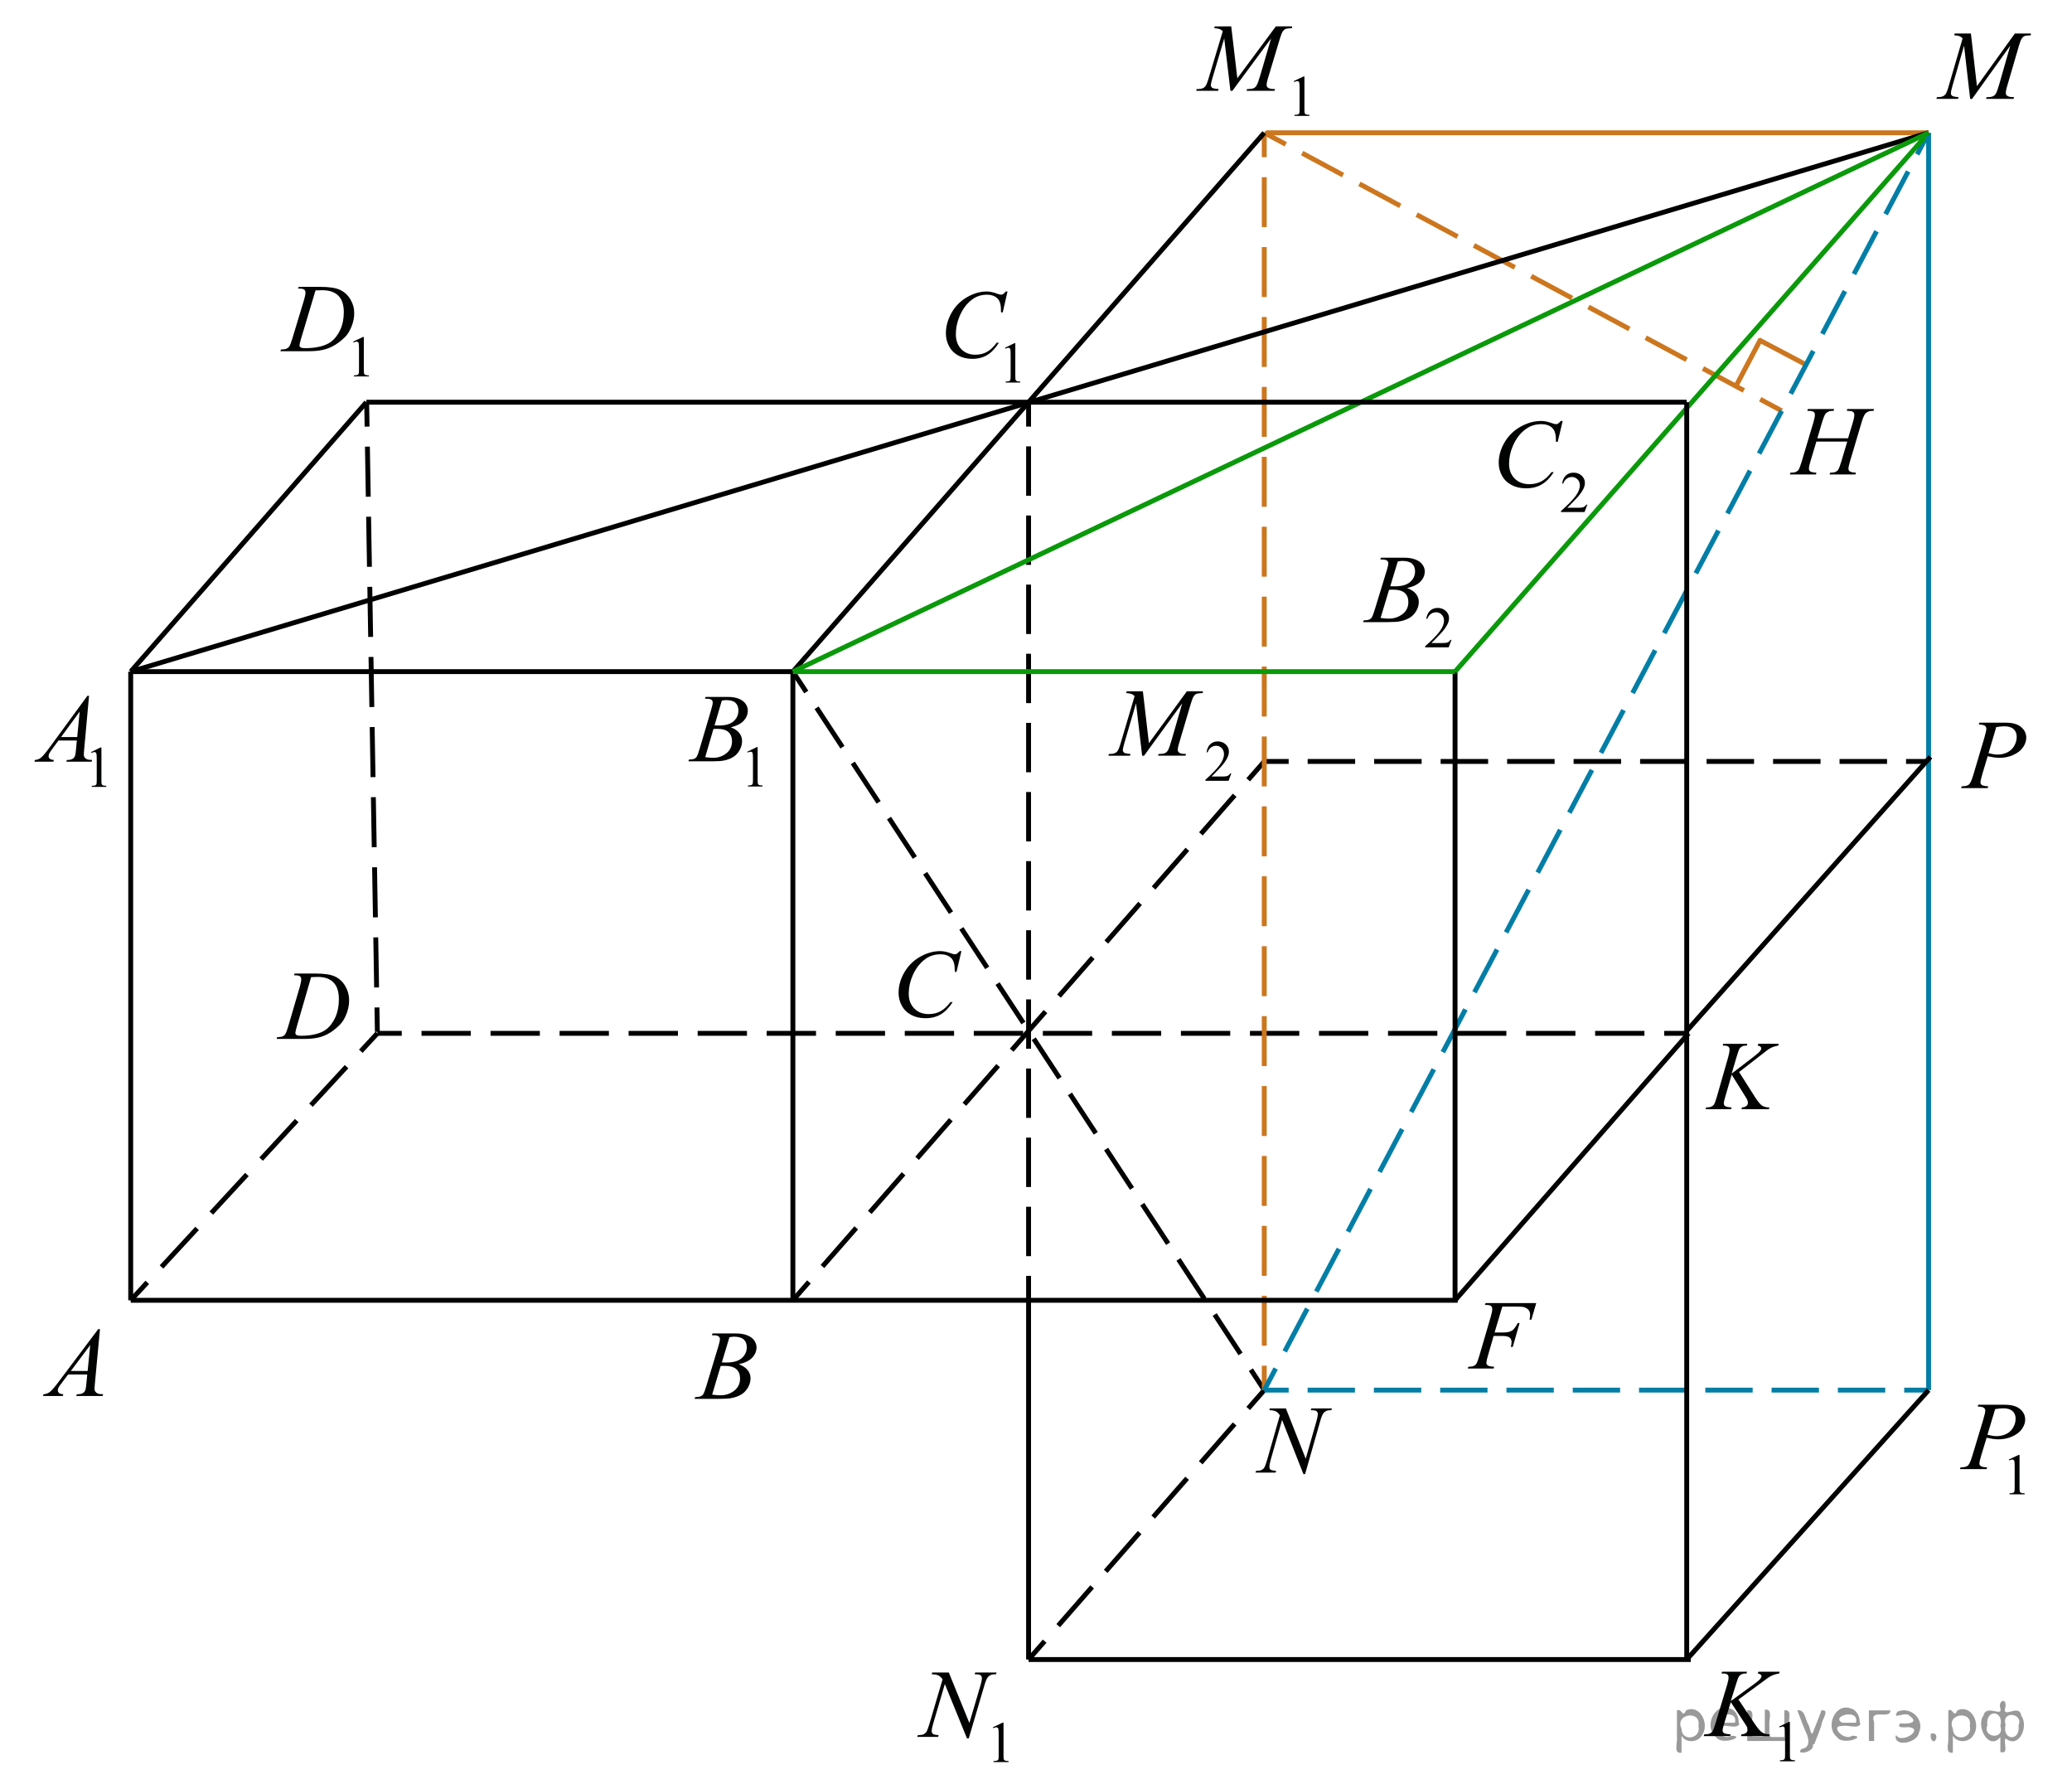 <?xml version="1.0" encoding="utf-8"?>
<!-- Generator: Adobe Illustrator 16.0.0, SVG Export Plug-In . SVG Version: 6.00 Build 0)  -->
<!DOCTYPE svg PUBLIC "-//W3C//DTD SVG 1.1//EN" "http://www.w3.org/Graphics/SVG/1.1/DTD/svg11.dtd">
<svg version="1.1" id="Слой_1" xmlns="http://www.w3.org/2000/svg" xmlns:xlink="http://www.w3.org/1999/xlink" x="0px" y="0px"
	 width="318.408px" height="274.878px" viewBox="0 -33.969 318.408 274.878" enable-background="new 0 -33.969 318.408 274.878"
	 xml:space="preserve">
<g>
	
		<line fill="none" stroke="#CC761F" stroke-width="0.75" stroke-linecap="round" stroke-linejoin="round" stroke-miterlimit="10" x1="266.881" y1="25.132" x2="270.471" y2="18.331"/>
	
		<line fill="none" stroke="#CC761F" stroke-width="0.75" stroke-linecap="round" stroke-linejoin="round" stroke-miterlimit="10" x1="270.471" y1="18.331" x2="277.269" y2="21.919"/>
</g>
<g>
	<g>
		
			<line fill="none" stroke="#000000" stroke-width="0.75" stroke-miterlimit="10" x1="56.345" y1="27.822" x2="56.409" y2="31.572"/>
		
			<line fill="none" stroke="#000000" stroke-width="0.75" stroke-miterlimit="10" stroke-dasharray="7.694,3.078" x1="56.461" y1="34.649" x2="57.9" y2="119.269"/>
		
			<line fill="none" stroke="#000000" stroke-width="0.75" stroke-miterlimit="10" x1="57.926" y1="120.808" x2="57.99" y2="124.557"/>
	</g>
</g>
<g>
	<g>
		
			<line fill="none" stroke="#000000" stroke-width="0.75" stroke-miterlimit="10" x1="259.487" y1="124.786" x2="255.737" y2="124.786"/>
		
			<line fill="none" stroke="#000000" stroke-width="0.75" stroke-miterlimit="10" stroke-dasharray="7.578,3.031" x1="252.705" y1="124.786" x2="63.256" y2="124.786"/>
		
			<line fill="none" stroke="#000000" stroke-width="0.75" stroke-miterlimit="10" x1="61.74" y1="124.786" x2="57.99" y2="124.786"/>
	</g>
</g>
<g>
	<g>
		
			<line fill="none" stroke="#000000" stroke-width="0.75" stroke-miterlimit="10" x1="20.086" y1="165.799" x2="22.632" y2="163.045"/>
		
			<line fill="none" stroke="#000000" stroke-width="0.75" stroke-miterlimit="10" stroke-dasharray="8.058,3.223" x1="24.819" y1="160.678" x2="54.351" y2="128.723"/>
		
			<line fill="none" stroke="#000000" stroke-width="0.75" stroke-miterlimit="10" x1="55.445" y1="127.54" x2="57.99" y2="124.786"/>
	</g>
</g>
<g>
	<g>
		
			<line fill="none" stroke="#000000" stroke-width="0.75" stroke-miterlimit="10" x1="121.844" y1="165.799" x2="124.313" y2="162.977"/>
		
			<line fill="none" stroke="#000000" stroke-width="0.75" stroke-miterlimit="10" stroke-dasharray="7.885,3.154" x1="126.39" y1="160.604" x2="190.775" y2="87.021"/>
		
			<line fill="none" stroke="#000000" stroke-width="0.75" stroke-miterlimit="10" x1="191.813" y1="85.835" x2="194.282" y2="83.013"/>
	</g>
</g>
<g>
	<g>
		
			<line fill="none" stroke="#000000" stroke-width="0.75" stroke-miterlimit="10" x1="194.281" y1="179.597" x2="192.224" y2="176.462"/>
		
			<line fill="none" stroke="#000000" stroke-width="0.75" stroke-miterlimit="10" stroke-dasharray="7.24,2.896" x1="190.635" y1="174.041" x2="124.696" y2="73.561"/>
		
			<line fill="none" stroke="#000000" stroke-width="0.75" stroke-miterlimit="10" x1="123.901" y1="72.351" x2="121.844" y2="69.215"/>
	</g>
</g>
<g>
	<g>
		
			<line fill="none" stroke="#000000" stroke-width="0.75" stroke-miterlimit="10" x1="158.063" y1="165.799" x2="158.063" y2="162.049"/>
		
			<line fill="none" stroke="#000000" stroke-width="0.75" stroke-miterlimit="10" stroke-dasharray="7.586,3.034" x1="158.063" y1="159.015" x2="158.063" y2="33.089"/>
		
			<line fill="none" stroke="#000000" stroke-width="0.75" stroke-miterlimit="10" x1="158.063" y1="31.572" x2="158.063" y2="27.822"/>
	</g>
</g>
<g>
	<g>
		
			<line fill="none" stroke="#000000" stroke-width="0.75" stroke-miterlimit="10" x1="194.282" y1="83.013" x2="198.032" y2="83.013"/>
		
			<line fill="none" stroke="#000000" stroke-width="0.75" stroke-miterlimit="10" stroke-dasharray="7.298,2.919" x1="200.951" y1="83.013" x2="291.448" y2="83.013"/>
		
			<line fill="none" stroke="#000000" stroke-width="0.75" stroke-miterlimit="10" x1="292.907" y1="83.013" x2="296.657" y2="83.013"/>
	</g>
</g>
<g>
	<g>
		
			<line fill="none" stroke="#000000" stroke-width="0.75" stroke-miterlimit="10" x1="158.063" y1="220.99" x2="160.532" y2="218.167"/>
		
			<line fill="none" stroke="#000000" stroke-width="0.75" stroke-miterlimit="10" stroke-dasharray="7.917,3.167" x1="162.617" y1="215.785" x2="190.77" y2="183.611"/>
		
			<line fill="none" stroke="#000000" stroke-width="0.75" stroke-miterlimit="10" x1="191.812" y1="182.419" x2="194.281" y2="179.597"/>
	</g>
</g>
<g>
	<g>
		
			<line fill="none" stroke="#CC761E" stroke-width="0.75" stroke-miterlimit="10" x1="194.282" y1="-13.571" x2="197.586" y2="-11.796"/>
		
			<line fill="none" stroke="#CC761E" stroke-width="0.75" stroke-miterlimit="10" stroke-dasharray="7.135,2.854" x1="200.1" y1="-10.446" x2="269.236" y2="26.695"/>
		
			<line fill="none" stroke="#CC761E" stroke-width="0.75" stroke-miterlimit="10" x1="270.492" y1="27.37" x2="273.796" y2="29.145"/>
	</g>
</g>
<g>
	<g>
		
			<line fill="none" stroke="#CC761E" stroke-width="0.75" stroke-miterlimit="10" x1="194.281" y1="179.597" x2="194.281" y2="175.847"/>
		
			<line fill="none" stroke="#CC761E" stroke-width="0.75" stroke-miterlimit="10" stroke-dasharray="7.672,3.069" x1="194.281" y1="172.778" x2="194.281" y2="-8.287"/>
		
			<line fill="none" stroke="#CC761E" stroke-width="0.75" stroke-miterlimit="10" x1="194.281" y1="-9.821" x2="194.281" y2="-13.571"/>
	</g>
</g>
<g>
	<g>
		
			<line fill="none" stroke="#027EA6" stroke-width="0.75" stroke-miterlimit="10" x1="194.281" y1="179.597" x2="198.031" y2="179.597"/>
		
			<line fill="none" stroke="#027EA6" stroke-width="0.75" stroke-miterlimit="10" stroke-dasharray="7.276,2.91" x1="200.942" y1="179.597" x2="291.166" y2="179.597"/>
		
			<line fill="none" stroke="#027EA6" stroke-width="0.75" stroke-miterlimit="10" x1="292.621" y1="179.597" x2="296.371" y2="179.597"/>
	</g>
</g>
<g>
	<g>
		
			<line fill="none" stroke="#027EA6" stroke-width="0.75" stroke-miterlimit="10" x1="194.281" y1="179.597" x2="196.033" y2="176.282"/>
		
			<line fill="none" stroke="#027EA6" stroke-width="0.75" stroke-miterlimit="10" stroke-dasharray="7.429,2.972" x1="197.422" y1="173.655" x2="293.925" y2="-8.942"/>
		
			<line fill="none" stroke="#027EA6" stroke-width="0.75" stroke-miterlimit="10" x1="294.619" y1="-10.255" x2="296.371" y2="-13.571"/>
	</g>
</g>
<line fill="none" stroke="#000000" stroke-width="0.75" stroke-miterlimit="10" x1="20.086" y1="69.215" x2="121.844" y2="69.215"/>
<line fill="none" stroke="#000000" stroke-width="0.75" stroke-miterlimit="10" x1="20.086" y1="69.215" x2="20.086" y2="165.799"/>
<line fill="none" stroke="#000000" stroke-width="0.75" stroke-miterlimit="10" x1="20.086" y1="165.799" x2="224.002" y2="165.799"/>
<line fill="none" stroke="#000000" stroke-width="0.75" stroke-miterlimit="10" x1="121.844" y1="69.215" x2="121.844" y2="165.799"/>
<line fill="none" stroke="#000000" stroke-width="0.75" stroke-miterlimit="10" x1="20.086" y1="69.215" x2="56.305" y2="27.822"/>
<line fill="none" stroke="#000000" stroke-width="0.75" stroke-miterlimit="10" x1="121.844" y1="69.215" x2="194.281" y2="-13.571"/>
<g>
	<g>
		<g>
			<defs>
				<rect id="SVGID_1_" x="3.2" y="166.268" width="15.565" height="16.56"/>
			</defs>
			<clipPath id="SVGID_2_">
				<use xlink:href="#SVGID_1_"  overflow="visible"/>
			</clipPath>
		</g>
	</g>
	<g>
		<g>
			<defs>
				<rect id="SVGID_3_" x="3.573" y="166.708" width="15.524" height="16.56"/>
			</defs>
			<clipPath id="SVGID_4_">
				<use xlink:href="#SVGID_3_"  overflow="visible"/>
			</clipPath>
			<g clip-path="url(#SVGID_4_)">
				<path fill="#010202" d="M15.363,170.223l-0.78,8.36c-0.041,0.391-0.062,0.646-0.062,0.771c0,0.196,0.038,0.349,0.113,0.452
					c0.096,0.143,0.227,0.249,0.391,0.318c0.164,0.068,0.441,0.104,0.83,0.104l-0.083,0.273h-4.047l0.083-0.273h0.174
					c0.328,0,0.597-0.068,0.804-0.207c0.146-0.094,0.26-0.25,0.341-0.469c0.056-0.151,0.107-0.514,0.159-1.081l0.12-1.274h-2.939
					l-1.046,1.387c-0.237,0.312-0.387,0.535-0.447,0.67c-0.06,0.137-0.091,0.265-0.091,0.383c0,0.158,0.064,0.294,0.197,0.406
					c0.131,0.115,0.349,0.176,0.651,0.187l-0.083,0.274h-3.04l0.083-0.274c0.374-0.015,0.704-0.138,0.989-0.367
					c0.286-0.229,0.711-0.72,1.277-1.471l6.14-8.168H15.363z M13.862,172.691l-2.979,3.967h2.585L13.862,172.691z"/>
			</g>
		</g>
	</g>
</g>
<g>
	<g>
		<g>
			<defs>
				<rect id="SVGID_5_" x="103.672" y="166.708" width="15.565" height="16.56"/>
			</defs>
			<clipPath id="SVGID_6_">
				<use xlink:href="#SVGID_5_"  overflow="visible"/>
			</clipPath>
		</g>
	</g>
	<g>
		<g>
			<defs>
				<rect id="SVGID_7_" x="104.045" y="167.151" width="15.524" height="16.56"/>
			</defs>
			<clipPath id="SVGID_8_">
				<use xlink:href="#SVGID_7_"  overflow="visible"/>
			</clipPath>
			<g clip-path="url(#SVGID_8_)">
				<path fill="#010202" d="M109.391,171.167l0.106-0.273h3.669c0.616,0,1.166,0.094,1.647,0.281
					c0.482,0.188,0.845,0.449,1.084,0.785c0.24,0.336,0.36,0.691,0.36,1.067c0,0.578-0.214,1.101-0.641,1.567
					c-0.428,0.467-1.124,0.813-2.089,1.033c0.622,0.229,1.079,0.529,1.372,0.904c0.293,0.377,0.439,0.788,0.439,1.237
					c0,0.5-0.131,0.978-0.395,1.431c-0.263,0.455-0.6,0.809-1.012,1.062c-0.412,0.252-0.908,0.438-1.489,0.556
					c-0.415,0.084-1.062,0.126-1.94,0.126h-3.769l0.1-0.274c0.394-0.01,0.662-0.047,0.804-0.11c0.202-0.084,0.346-0.194,0.432-0.333
					c0.121-0.188,0.283-0.618,0.485-1.29l1.842-6.085c0.157-0.514,0.235-0.875,0.235-1.082c0-0.184-0.069-0.328-0.208-0.434
					c-0.139-0.106-0.403-0.16-0.792-0.16C109.547,171.175,109.466,171.173,109.391,171.167z M109.436,180.292
					c0.546,0.068,0.974,0.104,1.281,0.104c0.789,0,1.487-0.23,2.096-0.695c0.609-0.466,0.913-1.096,0.913-1.892
					c0-0.606-0.188-1.082-0.563-1.423c-0.376-0.342-0.984-0.512-1.823-0.512c-0.162,0-0.359,0.008-0.591,0.021L109.436,180.292z
					 M110.93,175.341c0.328,0.01,0.566,0.015,0.712,0.015c1.051,0,1.833-0.224,2.346-0.671c0.514-0.447,0.771-1.008,0.771-1.68
					c0-0.508-0.157-0.904-0.47-1.188c-0.313-0.284-0.813-0.427-1.501-0.427c-0.183,0-0.415,0.029-0.697,0.09L110.93,175.341z"/>
			</g>
		</g>
	</g>
</g>
<g>
	<g>
		<g>
			<defs>
				<rect id="SVGID_9_" x="134.886" y="108.752" width="16.56" height="17.553"/>
			</defs>
			<clipPath id="SVGID_10_">
				<use xlink:href="#SVGID_9_"  overflow="visible"/>
			</clipPath>
		</g>
	</g>
	<g>
		<g>
			<defs>
				<rect id="SVGID_11_" x="134.983" y="108.708" width="16.562" height="17.597"/>
			</defs>
			<clipPath id="SVGID_12_">
				<use xlink:href="#SVGID_11_"  overflow="visible"/>
			</clipPath>
			<g clip-path="url(#SVGID_12_)">
				<path fill="#010202" d="M147.741,112.155l-0.748,3.191h-0.267l-0.03-0.801c-0.023-0.291-0.081-0.55-0.17-0.777
					c-0.089-0.229-0.223-0.426-0.399-0.592c-0.178-0.168-0.403-0.299-0.676-0.394c-0.271-0.095-0.572-0.142-0.903-0.142
					c-0.886,0-1.658,0.236-2.32,0.711c-0.845,0.606-1.507,1.463-1.986,2.566c-0.396,0.911-0.593,1.836-0.593,2.77
					c0,0.955,0.284,1.718,0.854,2.287c0.567,0.57,1.307,0.854,2.216,0.854c0.688,0,1.299-0.15,1.835-0.449
					c0.536-0.302,1.034-0.765,1.493-1.39h0.349c-0.544,0.849-1.146,1.472-1.809,1.872c-0.662,0.398-1.455,0.6-2.379,0.6
					c-0.82,0-1.548-0.169-2.181-0.506c-0.633-0.336-1.114-0.811-1.444-1.421c-0.331-0.61-0.496-1.269-0.496-1.97
					c0-1.076,0.294-2.123,0.882-3.141c0.588-1.019,1.395-1.818,2.42-2.4c1.024-0.58,2.06-0.871,3.102-0.871
					c0.489,0,1.038,0.113,1.646,0.342c0.268,0.098,0.46,0.146,0.578,0.146c0.119,0,0.223-0.024,0.312-0.073
					c0.089-0.048,0.237-0.187,0.445-0.414L147.741,112.155L147.741,112.155z"/>
			</g>
		</g>
	</g>
</g>
<g>
	<g>
		<g>
			<defs>
				<rect id="SVGID_13_" x="39.886" y="111.411" width="16.56" height="16.559"/>
			</defs>
			<clipPath id="SVGID_14_">
				<use xlink:href="#SVGID_13_"  overflow="visible"/>
			</clipPath>
		</g>
	</g>
	<g>
		<g>
			<defs>
				<rect id="SVGID_15_" x="39.983" y="111.852" width="16.56" height="16.561"/>
			</defs>
			<clipPath id="SVGID_16_">
				<use xlink:href="#SVGID_15_"  overflow="visible"/>
			</clipPath>
			<g clip-path="url(#SVGID_16_)">
				<path fill="#010202" d="M45.18,115.87l0.089-0.273h3.209c1.358,0,2.366,0.154,3.021,0.467c0.655,0.313,1.179,0.803,1.568,1.473
					c0.39,0.668,0.585,1.387,0.585,2.152c0,0.656-0.112,1.296-0.337,1.916c-0.227,0.62-0.479,1.115-0.764,1.488
					c-0.285,0.373-0.722,0.785-1.31,1.234s-1.226,0.782-1.912,0.998c-0.686,0.215-1.544,0.321-2.571,0.321h-4.255l0.097-0.274
					c0.391-0.01,0.651-0.043,0.786-0.104c0.196-0.084,0.344-0.197,0.438-0.342c0.144-0.207,0.304-0.625,0.481-1.252l1.778-6.078
					c0.139-0.479,0.207-0.854,0.207-1.127c0-0.192-0.063-0.342-0.191-0.444c-0.129-0.104-0.381-0.155-0.756-0.155H45.18z
					 M47.81,116.151l-2.18,7.523c-0.162,0.563-0.244,0.912-0.244,1.045c0,0.078,0.025,0.156,0.077,0.23
					c0.053,0.072,0.122,0.123,0.212,0.146c0.129,0.045,0.336,0.066,0.622,0.066c0.775,0,1.496-0.08,2.16-0.24
					c0.665-0.16,1.21-0.399,1.636-0.715c0.603-0.461,1.085-1.094,1.444-1.897c0.36-0.806,0.541-1.724,0.541-2.75
					c0-1.161-0.275-2.024-0.83-2.591c-0.554-0.566-1.36-0.85-2.424-0.85C48.564,116.122,48.226,116.131,47.81,116.151z"/>
			</g>
		</g>
	</g>
</g>
<g>
	<g>
		<g>
			<defs>
				<rect id="SVGID_17_" x="2" y="68.225" width="17.553" height="21.859"/>
			</defs>
			<clipPath id="SVGID_18_">
				<use xlink:href="#SVGID_17_"  overflow="visible"/>
			</clipPath>
		</g>
	</g>
	<g>
		<g>
			<defs>
				<rect id="SVGID_19_" x="2.372" y="68.114" width="17.595" height="21.736"/>
			</defs>
			<clipPath id="SVGID_20_">
				<use xlink:href="#SVGID_19_"  overflow="visible"/>
			</clipPath>
			<g clip-path="url(#SVGID_20_)">
				<path fill="#010202" d="M14.003,81.571l1.438-0.704h0.145v5.008c0,0.332,0.014,0.539,0.041,0.621
					c0.027,0.081,0.085,0.144,0.173,0.188c0.087,0.044,0.264,0.068,0.531,0.074v0.162h-2.224v-0.162
					c0.279-0.006,0.459-0.029,0.541-0.072c0.081-0.042,0.139-0.099,0.17-0.17c0.031-0.071,0.049-0.285,0.049-0.641v-3.202
					c0-0.432-0.016-0.708-0.045-0.831c-0.021-0.093-0.058-0.161-0.11-0.205c-0.053-0.044-0.118-0.065-0.193-0.065
					c-0.106,0-0.258,0.045-0.449,0.136L14.003,81.571z"/>
			</g>
		</g>
		<g>
			<defs>
				<rect id="SVGID_21_" x="2.372" y="68.114" width="17.595" height="21.736"/>
			</defs>
			<clipPath id="SVGID_22_">
				<use xlink:href="#SVGID_21_"  overflow="visible"/>
			</clipPath>
			<g clip-path="url(#SVGID_22_)">
				<path fill="#010202" d="M13.684,72.931l-0.749,8.23c-0.039,0.384-0.059,0.637-0.059,0.759c0,0.194,0.037,0.343,0.108,0.445
					c0.093,0.141,0.218,0.245,0.374,0.313c0.158,0.068,0.424,0.104,0.797,0.104l-0.079,0.27h-3.882l0.079-0.27h0.168
					c0.314,0,0.571-0.068,0.771-0.205c0.141-0.092,0.249-0.245,0.327-0.459c0.053-0.151,0.104-0.506,0.151-1.065l0.116-1.255h-2.82
					l-1.003,1.364c-0.229,0.307-0.371,0.526-0.43,0.66c-0.058,0.134-0.087,0.259-0.087,0.376c0,0.155,0.063,0.289,0.189,0.401
					c0.126,0.111,0.334,0.173,0.625,0.183l-0.08,0.27H5.288l0.08-0.27c0.357-0.015,0.675-0.136,0.947-0.361
					c0.273-0.227,0.684-0.709,1.226-1.448l5.889-8.041H13.684z M12.245,75.36l-2.857,3.903h2.479L12.245,75.36z"/>
			</g>
		</g>
	</g>
</g>
<g>
	<g>
		<g>
			<defs>
				<rect id="SVGID_23_" x="102.845" y="68.169" width="17.553" height="21.859"/>
			</defs>
			<clipPath id="SVGID_24_">
				<use xlink:href="#SVGID_23_"  overflow="visible"/>
			</clipPath>
		</g>
	</g>
	<g>
		<g>
			<defs>
				<rect id="SVGID_25_" x="103.217" y="68.059" width="17.595" height="21.735"/>
			</defs>
			<clipPath id="SVGID_26_">
				<use xlink:href="#SVGID_25_"  overflow="visible"/>
			</clipPath>
			<g clip-path="url(#SVGID_26_)">
				<path fill="#010202" d="M114.848,81.516l1.438-0.704h0.144v5.008c0,0.332,0.014,0.539,0.041,0.621
					c0.028,0.081,0.085,0.144,0.173,0.188c0.087,0.044,0.265,0.068,0.531,0.074v0.162h-2.223v-0.162
					c0.278-0.006,0.459-0.029,0.541-0.072c0.081-0.042,0.138-0.099,0.17-0.17c0.03-0.071,0.048-0.285,0.048-0.641v-3.202
					c0-0.432-0.016-0.708-0.044-0.831c-0.021-0.093-0.059-0.161-0.111-0.205s-0.118-0.065-0.193-0.065
					c-0.106,0-0.258,0.045-0.448,0.136L114.848,81.516z"/>
			</g>
		</g>
		<g>
			<defs>
				<rect id="SVGID_27_" x="103.217" y="68.059" width="17.595" height="21.735"/>
			</defs>
			<clipPath id="SVGID_28_">
				<use xlink:href="#SVGID_27_"  overflow="visible"/>
			</clipPath>
			<g clip-path="url(#SVGID_28_)">
				<path fill="#010202" d="M108.329,73.372l0.102-0.27h3.52c0.591,0,1.117,0.092,1.58,0.277c0.464,0.185,0.811,0.442,1.039,0.773
					c0.23,0.33,0.347,0.681,0.347,1.051c0,0.568-0.205,1.083-0.614,1.543c-0.409,0.459-1.077,0.799-2.003,1.018
					c0.597,0.224,1.035,0.521,1.316,0.891c0.279,0.369,0.421,0.775,0.421,1.218c0,0.491-0.126,0.961-0.378,1.408
					c-0.252,0.448-0.575,0.796-0.972,1.044c-0.395,0.248-0.871,0.43-1.428,0.547c-0.397,0.083-1.018,0.124-1.861,0.124h-3.612
					l0.095-0.27c0.378-0.01,0.635-0.047,0.771-0.11c0.194-0.082,0.332-0.191,0.415-0.328c0.116-0.185,0.271-0.607,0.466-1.27
					l1.767-5.99c0.15-0.506,0.226-0.86,0.226-1.065c0-0.18-0.066-0.322-0.199-0.427c-0.135-0.104-0.388-0.156-0.761-0.156
					C108.479,73.379,108.401,73.376,108.329,73.372z M108.372,82.354c0.522,0.067,0.934,0.102,1.229,0.102
					c0.757,0,1.427-0.229,2.011-0.686s0.876-1.077,0.876-1.86c0-0.599-0.181-1.065-0.542-1.401c-0.36-0.336-0.942-0.503-1.747-0.503
					c-0.155,0-0.346,0.007-0.567,0.021L108.372,82.354z M109.804,77.48c0.314,0.01,0.543,0.015,0.684,0.015
					c1.009,0,1.759-0.221,2.25-0.661c0.491-0.439,0.737-0.99,0.737-1.652c0-0.501-0.149-0.892-0.45-1.171
					c-0.301-0.279-0.779-0.42-1.438-0.42c-0.175,0-0.397,0.029-0.669,0.088L109.804,77.48z"/>
			</g>
		</g>
	</g>
</g>
<g>
	<g>
		<g>
			<defs>
				<rect id="SVGID_29_" x="141.944" y="6.112" width="17.553" height="21.859"/>
			</defs>
			<clipPath id="SVGID_30_">
				<use xlink:href="#SVGID_29_"  overflow="visible"/>
			</clipPath>
		</g>
	</g>
	<g>
		<g>
			<defs>
				<rect id="SVGID_31_" x="142.316" y="6.002" width="17.595" height="21.735"/>
			</defs>
			<clipPath id="SVGID_32_">
				<use xlink:href="#SVGID_31_"  overflow="visible"/>
			</clipPath>
			<g clip-path="url(#SVGID_32_)">
				<path fill="#010202" d="M154.444,19.459l1.438-0.704h0.144v5.008c0,0.332,0.014,0.539,0.042,0.621
					c0.028,0.081,0.085,0.144,0.172,0.188s0.265,0.068,0.531,0.074v0.162h-2.222v-0.162c0.278-0.006,0.459-0.029,0.541-0.072
					c0.081-0.042,0.138-0.099,0.17-0.17c0.032-0.071,0.048-0.285,0.048-0.641v-3.202c0-0.432-0.015-0.708-0.043-0.831
					c-0.021-0.093-0.059-0.161-0.111-0.205s-0.118-0.065-0.193-0.065c-0.107,0-0.258,0.045-0.449,0.136L154.444,19.459z"/>
			</g>
		</g>
		<g>
			<defs>
				<rect id="SVGID_33_" x="142.316" y="6.002" width="17.595" height="21.735"/>
			</defs>
			<clipPath id="SVGID_34_">
				<use xlink:href="#SVGID_33_"  overflow="visible"/>
			</clipPath>
			<g clip-path="url(#SVGID_34_)">
				<path fill="#010202" d="M154.826,10.818l-0.733,3.203h-0.263l-0.028-0.803c-0.024-0.292-0.08-0.552-0.167-0.78
					s-0.219-0.427-0.394-0.595s-0.395-0.299-0.662-0.395c-0.267-0.095-0.562-0.142-0.887-0.142c-0.868,0-1.626,0.238-2.274,0.715
					c-0.829,0.608-1.479,1.467-1.948,2.575c-0.389,0.915-0.582,1.842-0.582,2.78c0,0.958,0.278,1.723,0.836,2.295
					c0.557,0.571,1.282,0.857,2.174,0.857c0.673,0,1.273-0.151,1.799-0.453c0.526-0.301,1.015-0.766,1.465-1.395h0.343
					c-0.533,0.852-1.125,1.479-1.774,1.879s-1.427,0.603-2.333,0.603c-0.804,0-1.517-0.17-2.137-0.508
					c-0.62-0.338-1.094-0.813-1.417-1.426c-0.325-0.613-0.487-1.272-0.487-1.978c0-1.08,0.288-2.131,0.865-3.152
					s1.368-1.824,2.374-2.407c1.006-0.584,2.02-0.876,3.042-0.876c0.479,0,1.018,0.114,1.614,0.343
					c0.262,0.098,0.45,0.146,0.566,0.146s0.218-0.024,0.306-0.073s0.232-0.188,0.437-0.416h0.267V10.818z"/>
			</g>
		</g>
	</g>
</g>
<g>
	<g>
		<g>
			<defs>
				<rect id="SVGID_35_" x="39.886" y="5.167" width="19.54" height="21.859"/>
			</defs>
			<clipPath id="SVGID_36_">
				<use xlink:href="#SVGID_35_"  overflow="visible"/>
			</clipPath>
		</g>
	</g>
	<g>
		<g>
			<defs>
				<rect id="SVGID_37_" x="40.533" y="5.057" width="19.666" height="21.735"/>
			</defs>
			<clipPath id="SVGID_38_">
				<use xlink:href="#SVGID_37_"  overflow="visible"/>
			</clipPath>
			<g clip-path="url(#SVGID_38_)">
				<path fill="#010202" d="M54.27,18.514l1.492-0.704h0.148v5.008c0,0.332,0.015,0.539,0.043,0.621
					c0.029,0.081,0.089,0.144,0.18,0.188c0.09,0.044,0.273,0.068,0.552,0.074v0.162h-2.307v-0.162
					c0.29-0.006,0.477-0.029,0.561-0.072c0.084-0.042,0.144-0.099,0.176-0.17c0.033-0.071,0.051-0.285,0.051-0.641v-3.202
					c0-0.432-0.016-0.708-0.046-0.831c-0.021-0.093-0.06-0.161-0.114-0.205c-0.056-0.044-0.123-0.065-0.201-0.065
					c-0.112,0-0.268,0.045-0.466,0.136L54.27,18.514z"/>
			</g>
		</g>
		<g>
			<defs>
				<rect id="SVGID_39_" x="40.533" y="5.057" width="19.666" height="21.735"/>
			</defs>
			<clipPath id="SVGID_40_">
				<use xlink:href="#SVGID_39_"  overflow="visible"/>
			</clipPath>
			<g clip-path="url(#SVGID_40_)">
				<path fill="#010202" d="M45.809,10.369l0.091-0.27h3.268c1.383,0,2.407,0.153,3.073,0.459c0.667,0.307,1.198,0.79,1.597,1.449
					c0.397,0.659,0.596,1.365,0.596,2.119c0,0.646-0.115,1.275-0.343,1.886c-0.229,0.61-0.488,1.1-0.777,1.467
					c-0.289,0.367-0.732,0.772-1.332,1.215c-0.599,0.443-1.247,0.77-1.946,0.981c-0.698,0.211-1.571,0.317-2.617,0.317h-4.331
					l0.098-0.27c0.397-0.01,0.664-0.044,0.8-0.103c0.201-0.083,0.351-0.194,0.445-0.336c0.146-0.204,0.309-0.615,0.49-1.232
					l1.811-5.983c0.141-0.472,0.211-0.842,0.211-1.109c0-0.189-0.064-0.335-0.196-0.438c-0.131-0.102-0.387-0.153-0.77-0.153
					L45.809,10.369L45.809,10.369z M48.487,10.647l-2.218,7.406c-0.166,0.554-0.249,0.897-0.249,1.028
					c0,0.078,0.026,0.153,0.079,0.227c0.053,0.072,0.125,0.121,0.215,0.146c0.13,0.044,0.342,0.065,0.633,0.065
					c0.79,0,1.523-0.079,2.199-0.236c0.677-0.158,1.231-0.394,1.664-0.704c0.614-0.453,1.104-1.075,1.471-1.868
					c0.367-0.793,0.552-1.695,0.552-2.707c0-1.143-0.282-1.993-0.846-2.55c-0.563-0.558-1.386-0.836-2.467-0.836
					C49.254,10.617,48.909,10.627,48.487,10.647z"/>
			</g>
		</g>
	</g>
</g>
<g>
	<g>
		<g>
			<defs>
				<rect id="SVGID_41_" x="295.273" y="-33.011" width="20.864" height="16.559"/>
			</defs>
			<clipPath id="SVGID_42_">
				<use xlink:href="#SVGID_41_"  overflow="visible"/>
			</clipPath>
		</g>
	</g>
	<g>
		<g>
			<defs>
				<rect id="SVGID_43_" x="295.299" y="-32.57" width="20.701" height="16.56"/>
			</defs>
			<clipPath id="SVGID_44_">
				<use xlink:href="#SVGID_43_"  overflow="visible"/>
			</clipPath>
			<g clip-path="url(#SVGID_44_)">
				<path fill="#010202" d="M302.872-28.826l0.927,8.094l5.833-8.094h2.454v0.274c-0.534,0.034-0.848,0.069-0.94,0.104
					c-0.164,0.064-0.313,0.192-0.449,0.386c-0.136,0.192-0.283,0.563-0.441,1.111l-1.858,6.375c-0.109,0.37-0.164,0.662-0.164,0.874
					c0,0.193,0.066,0.339,0.2,0.438c0.188,0.144,0.483,0.215,0.89,0.215h0.178l-0.066,0.274h-4.231l0.074-0.274h0.2
					c0.376,0,0.661-0.054,0.859-0.163c0.152-0.079,0.289-0.229,0.41-0.448s0.291-0.708,0.508-1.464l1.661-5.826l-5.863,8.176h-0.296
					l-0.94-8.176l-1.794,6.219c-0.153,0.529-0.229,0.885-0.229,1.067c0,0.182,0.066,0.322,0.199,0.419
					c0.134,0.097,0.457,0.162,0.971,0.196l-0.081,0.274h-3.313l0.082-0.274h0.2c0.488,0,0.843-0.123,1.06-0.37
					c0.158-0.178,0.324-0.563,0.497-1.156l2.187-7.494c-0.163-0.168-0.317-0.281-0.467-0.341c-0.148-0.06-0.423-0.106-0.823-0.141
					l0.074-0.274L302.872-28.826L302.872-28.826z"/>
			</g>
		</g>
	</g>
</g>
<g>
	<g>
		<g>
			<defs>
				<rect id="SVGID_45_" x="189.8" y="178.783" width="17.554" height="17.555"/>
			</defs>
			<clipPath id="SVGID_46_">
				<use xlink:href="#SVGID_45_"  overflow="visible"/>
			</clipPath>
		</g>
	</g>
	<g>
		<g>
			<defs>
				<rect id="SVGID_47_" x="190.174" y="178.74" width="17.593" height="17.596"/>
			</defs>
			<clipPath id="SVGID_48_">
				<use xlink:href="#SVGID_47_"  overflow="visible"/>
			</clipPath>
			<g clip-path="url(#SVGID_48_)">
				<path fill="#010202" d="M197.608,182.412l3.046,7.729l1.649-5.773c0.136-0.475,0.204-0.842,0.204-1.104
					c0-0.18-0.063-0.32-0.189-0.422s-0.359-0.152-0.705-0.152c-0.058,0-0.117-0.004-0.182-0.008l0.08-0.27h3.17l-0.088,0.27
					c-0.329-0.006-0.574,0.029-0.733,0.102c-0.229,0.102-0.396,0.232-0.51,0.393c-0.154,0.23-0.313,0.625-0.472,1.191l-2.319,8.129
					h-0.262l-3.278-8.315l-1.752,6.144c-0.131,0.465-0.196,0.819-0.196,1.067c0,0.185,0.06,0.323,0.179,0.418
					c0.118,0.094,0.4,0.157,0.847,0.192l-0.072,0.269h-3.097l0.102-0.269c0.389-0.01,0.646-0.045,0.777-0.104
					c0.199-0.086,0.347-0.201,0.444-0.342c0.14-0.213,0.298-0.625,0.472-1.234l1.956-6.855c-0.189-0.291-0.393-0.489-0.607-0.6
					c-0.215-0.109-0.551-0.172-1.007-0.186l0.08-0.27H197.608z"/>
			</g>
		</g>
	</g>
</g>
<g>
	<g>
		<g>
			<defs>
				<rect id="SVGID_49_" x="180.922" y="-34.859" width="23.845" height="21.859"/>
			</defs>
			<clipPath id="SVGID_50_">
				<use xlink:href="#SVGID_49_"  overflow="visible"/>
			</clipPath>
		</g>
	</g>
	<g>
		<g>
			<defs>
				<rect id="SVGID_51_" x="181.501" y="-34.969" width="23.804" height="21.735"/>
			</defs>
			<clipPath id="SVGID_52_">
				<use xlink:href="#SVGID_51_"  overflow="visible"/>
			</clipPath>
			<g clip-path="url(#SVGID_52_)">
				<path fill="#010202" d="M198.818-21.512l1.487-0.704h0.149v5.008c0,0.332,0.014,0.539,0.043,0.621
					c0.027,0.081,0.088,0.144,0.178,0.188s0.272,0.068,0.55,0.074v0.162h-2.299v-0.162c0.288-0.006,0.475-0.029,0.559-0.072
					c0.084-0.042,0.144-0.099,0.177-0.17c0.032-0.071,0.05-0.285,0.05-0.641v-3.202c0-0.432-0.016-0.708-0.045-0.831
					c-0.021-0.093-0.061-0.161-0.115-0.205s-0.122-0.065-0.2-0.065c-0.11,0-0.267,0.045-0.465,0.136L198.818-21.512z"/>
			</g>
		</g>
		<g>
			<defs>
				<rect id="SVGID_53_" x="181.501" y="-34.969" width="23.804" height="21.735"/>
			</defs>
			<clipPath id="SVGID_54_">
				<use xlink:href="#SVGID_53_"  overflow="visible"/>
			</clipPath>
			<g clip-path="url(#SVGID_54_)">
				<path fill="#010202" d="M189.205-29.916l0.939,7.968l5.919-7.968h2.489v0.27c-0.541,0.034-0.859,0.068-0.955,0.103
					c-0.165,0.063-0.315,0.189-0.455,0.379c-0.138,0.19-0.287,0.555-0.447,1.095l-1.888,6.274c-0.109,0.365-0.165,0.652-0.165,0.861
					c0,0.189,0.067,0.333,0.203,0.431c0.19,0.141,0.491,0.212,0.902,0.212h0.181l-0.068,0.27h-4.294l0.075-0.27h0.203
					c0.381,0,0.672-0.054,0.872-0.161c0.155-0.077,0.295-0.225,0.417-0.441c0.123-0.216,0.295-0.696,0.516-1.439l1.686-5.735
					l-5.949,8.048h-0.301l-0.955-8.048l-1.82,6.122c-0.155,0.521-0.232,0.87-0.232,1.05c0,0.181,0.067,0.317,0.202,0.413
					c0.137,0.095,0.465,0.159,0.985,0.193l-0.082,0.27h-3.362l0.083-0.27h0.203c0.496,0,0.854-0.122,1.075-0.365
					c0.16-0.175,0.328-0.555,0.504-1.139l2.219-7.376c-0.164-0.165-0.322-0.277-0.474-0.336s-0.429-0.104-0.835-0.139l0.075-0.27
					L189.205-29.916L189.205-29.916z"/>
			</g>
		</g>
	</g>
</g>
<g>
	<g>
		<g>
			<defs>
				<rect id="SVGID_55_" x="137.445" y="218.048" width="19.541" height="21.859"/>
			</defs>
			<clipPath id="SVGID_56_">
				<use xlink:href="#SVGID_55_"  overflow="visible"/>
			</clipPath>
		</g>
	</g>
	<g>
		<g>
			<defs>
				<rect id="SVGID_57_" x="138.095" y="217.94" width="19.665" height="21.733"/>
			</defs>
			<clipPath id="SVGID_58_">
				<use xlink:href="#SVGID_57_"  overflow="visible"/>
			</clipPath>
			<g clip-path="url(#SVGID_58_)">
				<path fill="#010202" d="M152.573,231.397l1.492-0.705h0.148v5.009c0,0.332,0.015,0.539,0.043,0.62
					c0.029,0.082,0.089,0.146,0.179,0.188c0.091,0.045,0.274,0.068,0.552,0.074v0.162h-2.306v-0.162
					c0.289-0.006,0.477-0.029,0.562-0.072c0.084-0.041,0.143-0.098,0.176-0.17c0.033-0.07,0.05-0.285,0.05-0.641V232.5
					c0-0.433-0.015-0.709-0.045-0.832c-0.021-0.092-0.061-0.16-0.115-0.205c-0.056-0.043-0.123-0.064-0.201-0.064
					c-0.11,0-0.267,0.045-0.466,0.135L152.573,231.397z"/>
			</g>
		</g>
		<g>
			<defs>
				<rect id="SVGID_59_" x="138.095" y="217.94" width="19.665" height="21.733"/>
			</defs>
			<clipPath id="SVGID_60_">
				<use xlink:href="#SVGID_59_"  overflow="visible"/>
			</clipPath>
			<g clip-path="url(#SVGID_60_)">
				<path fill="#010202" d="M145.804,222.983l3.161,7.757l1.713-5.794c0.141-0.479,0.211-0.848,0.211-1.108
					c0-0.18-0.064-0.322-0.196-0.424c-0.131-0.103-0.375-0.152-0.73-0.152c-0.062,0-0.124-0.004-0.188-0.008l0.083-0.271h3.289
					l-0.091,0.271c-0.342-0.006-0.596,0.029-0.762,0.102c-0.236,0.102-0.413,0.234-0.528,0.395c-0.161,0.229-0.324,0.627-0.49,1.197
					l-2.406,8.156h-0.271l-3.402-8.348l-1.817,6.166c-0.136,0.467-0.203,0.824-0.203,1.072c0,0.186,0.062,0.323,0.185,0.42
					c0.123,0.096,0.416,0.16,0.879,0.192l-0.074,0.271h-3.214l0.104-0.271c0.402-0.01,0.671-0.043,0.807-0.103
					c0.207-0.088,0.36-0.203,0.461-0.344c0.146-0.213,0.31-0.627,0.49-1.24l2.029-6.881c-0.196-0.291-0.406-0.492-0.63-0.602
					c-0.225-0.109-0.572-0.172-1.045-0.186l0.083-0.271h2.555V222.983z"/>
			</g>
		</g>
	</g>
</g>
<line fill="none" stroke="#000000" stroke-width="0.75" stroke-miterlimit="10" x1="158.063" y1="220.99" x2="259.82" y2="220.99"/>
<line fill="none" stroke="#000000" stroke-width="0.75" stroke-miterlimit="10" x1="223.601" y1="165.799" x2="259.487" y2="124.786"/>
<line fill="none" stroke="#000000" stroke-width="0.75" stroke-miterlimit="10" x1="223.601" y1="69.215" x2="223.601" y2="165.799"/>
<line fill="none" stroke="#0A990A" stroke-width="0.75" stroke-miterlimit="10" x1="121.844" y1="69.215" x2="223.601" y2="69.215"/>
<line fill="none" stroke="#0A990A" stroke-width="0.75" stroke-miterlimit="10" x1="223.601" y1="69.215" x2="296.371" y2="-13.571"/>
<line fill="none" stroke="#CC761E" stroke-width="0.75" stroke-miterlimit="10" x1="194.614" y1="-13.571" x2="296.371" y2="-13.571"/>
<line fill="none" stroke="#027EA6" stroke-width="0.75" stroke-miterlimit="10" x1="296.371" y1="-13.571" x2="296.371" y2="179.597"/>
<line fill="none" stroke="#000000" stroke-width="0.75" stroke-miterlimit="10" x1="259.201" y1="124.407" x2="296.657" y2="82.306"/>
<line fill="none" stroke="#000000" stroke-width="0.75" stroke-miterlimit="10" x1="158.063" y1="165.799" x2="158.063" y2="220.99"/>
<line fill="none" stroke="#000000" stroke-width="0.75" stroke-miterlimit="10" x1="259.201" y1="220.99" x2="296.371" y2="179.597"/>
<line fill="none" stroke="#000000" stroke-width="0.75" stroke-miterlimit="10" x1="20.086" y1="69.215" x2="296.371" y2="-13.571"/>
<line fill="none" stroke="#0A990A" stroke-width="0.75" stroke-miterlimit="10" x1="121.844" y1="69.215" x2="296.371" y2="-13.571"/>
<g>
	<g>
		<g>
			<defs>
				<rect id="SVGID_61_" x="168.102" y="67.281" width="24.84" height="21.858"/>
			</defs>
			<clipPath id="SVGID_62_">
				<use xlink:href="#SVGID_61_"  overflow="visible"/>
			</clipPath>
		</g>
	</g>
	<g>
		<g>
			<defs>
				<rect id="SVGID_63_" x="168.06" y="67.17" width="24.838" height="21.735"/>
			</defs>
			<clipPath id="SVGID_64_">
				<use xlink:href="#SVGID_63_"  overflow="visible"/>
			</clipPath>
			<g clip-path="url(#SVGID_64_)">
				<path fill="#010202" d="M189.221,84.846l-0.423,1.142h-3.555v-0.162c1.046-0.938,1.782-1.705,2.208-2.301
					c0.427-0.595,0.642-1.139,0.642-1.631c0-0.376-0.117-0.686-0.353-0.928c-0.234-0.241-0.514-0.362-0.84-0.362
					c-0.296,0-0.563,0.085-0.797,0.256c-0.236,0.17-0.41,0.42-0.522,0.75h-0.164c0.073-0.54,0.265-0.954,0.57-1.242
					c0.307-0.289,0.689-0.434,1.148-0.434c0.488,0,0.896,0.155,1.225,0.464c0.327,0.31,0.491,0.674,0.491,1.094
					c0,0.3-0.071,0.601-0.214,0.9c-0.22,0.473-0.574,0.973-1.066,1.501c-0.737,0.793-1.198,1.271-1.382,1.435h1.573
					c0.318,0,0.544-0.012,0.673-0.035s0.245-0.07,0.349-0.143c0.104-0.071,0.194-0.173,0.271-0.304H189.221z"/>
			</g>
		</g>
		<g>
			<defs>
				<rect id="SVGID_65_" x="168.06" y="67.17" width="24.838" height="21.735"/>
			</defs>
			<clipPath id="SVGID_66_">
				<use xlink:href="#SVGID_65_"  overflow="visible"/>
			</clipPath>
			<g clip-path="url(#SVGID_66_)">
				<path fill="#010202" d="M175.628,72.235l0.928,7.967l5.833-7.967h2.453v0.27c-0.533,0.034-0.849,0.068-0.941,0.103
					c-0.163,0.063-0.313,0.189-0.448,0.379s-0.283,0.555-0.439,1.095l-1.861,6.274c-0.108,0.365-0.163,0.652-0.163,0.861
					c0,0.189,0.067,0.333,0.2,0.431c0.188,0.141,0.483,0.211,0.89,0.211h0.178l-0.065,0.271h-4.232l0.074-0.271h0.2
					c0.375,0,0.662-0.053,0.859-0.16c0.152-0.078,0.291-0.225,0.411-0.441c0.121-0.216,0.29-0.697,0.509-1.441l1.659-5.734
					l-5.862,8.048h-0.297l-0.94-8.048l-1.794,6.121c-0.153,0.521-0.23,0.871-0.23,1.051c0,0.181,0.067,0.317,0.2,0.412
					c0.134,0.095,0.457,0.16,0.973,0.193l-0.082,0.271h-3.313l0.082-0.271h0.2c0.489,0,0.843-0.121,1.06-0.364
					c0.158-0.176,0.324-0.555,0.497-1.139l2.188-7.376c-0.163-0.166-0.319-0.277-0.467-0.336c-0.148-0.059-0.424-0.104-0.823-0.139
					l0.074-0.27L175.628,72.235L175.628,72.235z"/>
			</g>
		</g>
	</g>
</g>
<g>
	<g>
		<g>
			<defs>
				<rect id="SVGID_67_" x="298.317" y="72.873" width="15.565" height="16.56"/>
			</defs>
			<clipPath id="SVGID_68_">
				<use xlink:href="#SVGID_67_"  overflow="visible"/>
			</clipPath>
		</g>
	</g>
	<g>
		<g>
			<defs>
				<rect id="SVGID_69_" x="298.69" y="73.314" width="15.524" height="16.56"/>
			</defs>
			<clipPath id="SVGID_70_">
				<use xlink:href="#SVGID_69_"  overflow="visible"/>
			</clipPath>
			<g clip-path="url(#SVGID_70_)">
				<path fill="#010202" d="M304.162,77.058h4.048c1.063,0,1.854,0.224,2.381,0.671c0.525,0.447,0.788,0.992,0.788,1.634
					c0,0.509-0.167,1.003-0.5,1.482c-0.334,0.479-0.829,0.869-1.485,1.167c-0.657,0.298-1.367,0.448-2.131,0.448
					c-0.476,0-1.078-0.084-1.812-0.252l-0.819,2.743c-0.19,0.652-0.288,1.082-0.288,1.29c0,0.158,0.068,0.289,0.205,0.393
					c0.138,0.104,0.462,0.171,0.979,0.2l-0.075,0.274h-4.086l0.083-0.274c0.535,0,0.908-0.09,1.118-0.271
					c0.21-0.18,0.436-0.678,0.679-1.493l1.698-5.722c0.201-0.687,0.303-1.146,0.303-1.379c0-0.173-0.072-0.316-0.216-0.43
					c-0.146-0.114-0.461-0.183-0.951-0.208L304.162,77.058z M305.58,81.743c0.57,0.143,1.03,0.215,1.379,0.215
					c0.551,0,1.053-0.111,1.505-0.333c0.452-0.223,0.808-0.556,1.063-1c0.255-0.445,0.383-0.907,0.383-1.386
					c0-0.499-0.156-0.896-0.47-1.187c-0.314-0.291-0.789-0.438-1.427-0.438c-0.344,0-0.761,0.042-1.25,0.126L305.58,81.743z"/>
			</g>
		</g>
	</g>
</g>
<g>
	<g>
		<g>
			<defs>
				<rect id="SVGID_71_" x="259.216" y="122.208" width="17.555" height="16.561"/>
			</defs>
			<clipPath id="SVGID_72_">
				<use xlink:href="#SVGID_71_"  overflow="visible"/>
			</clipPath>
		</g>
	</g>
	<g>
		<g>
			<defs>
				<rect id="SVGID_73_" x="259.589" y="122.65" width="17.595" height="16.56"/>
			</defs>
			<clipPath id="SVGID_74_">
				<use xlink:href="#SVGID_73_"  overflow="visible"/>
			</clipPath>
			<g clip-path="url(#SVGID_74_)">
				<path fill="#010202" d="M267.251,130.73l2.443,3.848c0.436,0.682,0.797,1.117,1.083,1.309c0.286,0.189,0.661,0.285,1.127,0.285
					l-0.08,0.273h-4.202l0.065-0.273c0.334-0.035,0.569-0.115,0.709-0.245c0.138-0.128,0.207-0.274,0.207-0.437
					c0-0.148-0.024-0.293-0.072-0.432c-0.039-0.099-0.18-0.341-0.422-0.726l-1.999-3.194l-0.967,3.327
					c-0.16,0.533-0.24,0.894-0.24,1.074c0,0.188,0.066,0.332,0.203,0.43c0.136,0.101,0.471,0.166,1.004,0.201l-0.116,0.272h-3.896
					l0.094-0.272c0.378-0.011,0.633-0.045,0.764-0.104c0.193-0.09,0.337-0.203,0.429-0.342c0.126-0.201,0.281-0.623,0.467-1.26
					l1.736-6.07c0.131-0.465,0.196-0.838,0.196-1.119c0-0.196-0.063-0.349-0.186-0.453c-0.124-0.104-0.365-0.153-0.725-0.153h-0.146
					l0.088-0.274h3.7l-0.073,0.274c-0.305-0.006-0.533,0.028-0.685,0.104c-0.208,0.104-0.359,0.235-0.457,0.399
					c-0.098,0.162-0.239,0.569-0.43,1.224l-0.763,2.578l3.504-2.689c0.465-0.355,0.771-0.639,0.916-0.846
					c0.087-0.129,0.131-0.244,0.131-0.349c0-0.089-0.045-0.176-0.135-0.26s-0.228-0.14-0.411-0.162l0.073-0.274h3.154l-0.064,0.274
					c-0.345,0.06-0.634,0.138-0.869,0.231c-0.235,0.098-0.477,0.229-0.724,0.396c-0.072,0.051-0.545,0.416-1.417,1.098
					L267.251,130.73z"/>
			</g>
		</g>
	</g>
</g>
<g>
	<g>
		<g>
			<defs>
				<rect id="SVGID_75_" x="258.561" y="217.932" width="19.541" height="21.858"/>
			</defs>
			<clipPath id="SVGID_76_">
				<use xlink:href="#SVGID_75_"  overflow="visible"/>
			</clipPath>
		</g>
	</g>
	<g>
		<g>
			<defs>
				<rect id="SVGID_77_" x="259.208" y="217.822" width="19.667" height="21.734"/>
			</defs>
			<clipPath id="SVGID_78_">
				<use xlink:href="#SVGID_77_"  overflow="visible"/>
			</clipPath>
			<g clip-path="url(#SVGID_78_)">
				<path fill="#010202" d="M273.418,231.279l1.493-0.703h0.147v5.008c0,0.332,0.016,0.539,0.043,0.621
					c0.029,0.082,0.089,0.145,0.18,0.188s0.273,0.067,0.552,0.074v0.162h-2.307v-0.162c0.289-0.007,0.477-0.029,0.562-0.072
					c0.084-0.042,0.143-0.099,0.176-0.17s0.05-0.284,0.05-0.642v-3.201c0-0.432-0.015-0.709-0.045-0.831
					c-0.021-0.093-0.06-0.162-0.115-0.205c-0.056-0.044-0.122-0.065-0.2-0.065c-0.111,0-0.268,0.045-0.467,0.135L273.418,231.279z"
					/>
			</g>
		</g>
		<g>
			<defs>
				<rect id="SVGID_79_" x="259.208" y="217.822" width="19.667" height="21.734"/>
			</defs>
			<clipPath id="SVGID_80_">
				<use xlink:href="#SVGID_79_"  overflow="visible"/>
			</clipPath>
			<g clip-path="url(#SVGID_80_)">
				<path fill="#010202" d="M267.154,227.132l2.535,3.787c0.453,0.671,0.827,1.101,1.124,1.287c0.297,0.188,0.688,0.281,1.17,0.281
					l-0.083,0.271h-4.359l0.066-0.271c0.348-0.033,0.593-0.115,0.735-0.24c0.144-0.127,0.215-0.271,0.215-0.432
					c0-0.146-0.023-0.287-0.075-0.423c-0.04-0.099-0.186-0.336-0.438-0.716l-2.074-3.145l-1.004,3.275
					c-0.166,0.525-0.249,0.878-0.249,1.059c0,0.186,0.07,0.326,0.211,0.424c0.142,0.097,0.488,0.162,1.042,0.195l-0.121,0.271
					h-4.044l0.099-0.271c0.393-0.01,0.656-0.043,0.793-0.102c0.2-0.088,0.35-0.199,0.444-0.336c0.13-0.199,0.291-0.613,0.482-1.24
					l1.803-5.977c0.136-0.457,0.204-0.823,0.204-1.102c0-0.195-0.064-0.344-0.192-0.445c-0.128-0.103-0.379-0.152-0.751-0.152
					h-0.149l0.09-0.27h3.841l-0.076,0.27c-0.315-0.006-0.553,0.029-0.709,0.104c-0.216,0.102-0.374,0.232-0.475,0.393
					c-0.103,0.16-0.249,0.563-0.445,1.205l-0.792,2.539l3.636-2.648c0.483-0.352,0.801-0.628,0.951-0.832
					c0.09-0.126,0.136-0.24,0.136-0.343c0-0.089-0.047-0.173-0.14-0.257c-0.094-0.082-0.235-0.135-0.427-0.159l0.076-0.271h3.272
					l-0.066,0.271c-0.357,0.06-0.657,0.135-0.901,0.229c-0.244,0.094-0.494,0.225-0.751,0.391c-0.075,0.049-0.565,0.408-1.471,1.08
					L267.154,227.132z"/>
			</g>
		</g>
	</g>
</g>
<g>
	<g>
		<g>
			<defs>
				<rect id="SVGID_81_" x="298.151" y="176.914" width="15.565" height="21.858"/>
			</defs>
			<clipPath id="SVGID_82_">
				<use xlink:href="#SVGID_81_"  overflow="visible"/>
			</clipPath>
		</g>
	</g>
	<g>
		<g>
			<defs>
				<rect id="SVGID_83_" x="298.524" y="176.802" width="15.524" height="21.736"/>
			</defs>
			<clipPath id="SVGID_84_">
				<use xlink:href="#SVGID_83_"  overflow="visible"/>
			</clipPath>
			<g clip-path="url(#SVGID_84_)">
				<path fill="#010202" d="M308.698,190.259l1.499-0.703h0.149v5.009c0,0.332,0.015,0.539,0.044,0.621
					c0.027,0.081,0.089,0.144,0.18,0.188c0.091,0.043,0.274,0.067,0.554,0.074v0.161h-2.316v-0.161
					c0.29-0.007,0.479-0.029,0.563-0.072c0.085-0.043,0.145-0.1,0.178-0.17c0.033-0.072,0.05-0.285,0.05-0.642v-3.202
					c0-0.432-0.016-0.709-0.045-0.83c-0.021-0.094-0.061-0.162-0.115-0.205c-0.058-0.045-0.124-0.066-0.202-0.066
					c-0.112,0-0.27,0.046-0.468,0.136L308.698,190.259z"/>
			</g>
		</g>
		<g>
			<defs>
				<rect id="SVGID_85_" x="298.524" y="176.802" width="15.524" height="21.736"/>
			</defs>
			<clipPath id="SVGID_86_">
				<use xlink:href="#SVGID_85_"  overflow="visible"/>
			</clipPath>
			<g clip-path="url(#SVGID_86_)">
				<path fill="#010202" d="M303.996,181.846h4.048c1.063,0,1.854,0.22,2.381,0.659c0.525,0.44,0.788,0.978,0.788,1.609
					c0,0.5-0.167,0.986-0.5,1.459c-0.334,0.473-0.829,0.854-1.485,1.148c-0.657,0.295-1.367,0.441-2.13,0.441
					c-0.477,0-1.079-0.082-1.813-0.248l-0.819,2.699c-0.19,0.643-0.288,1.064-0.288,1.27c0,0.156,0.068,0.285,0.205,0.388
					c0.138,0.103,0.462,0.167,0.979,0.196l-0.075,0.271H301.2l0.083-0.271c0.535,0,0.908-0.09,1.118-0.266
					c0.21-0.179,0.436-0.668,0.679-1.472l1.698-5.633c0.201-0.677,0.303-1.128,0.303-1.356c0-0.171-0.072-0.312-0.216-0.424
					c-0.146-0.111-0.461-0.18-0.951-0.203L303.996,181.846z M305.414,186.457c0.57,0.143,1.03,0.213,1.379,0.213
					c0.551,0,1.053-0.109,1.505-0.328s0.808-0.547,1.063-0.985s0.383-0.894,0.383-1.364c0-0.49-0.156-0.88-0.47-1.166
					c-0.314-0.287-0.789-0.432-1.426-0.432c-0.345,0-0.762,0.041-1.25,0.124L305.414,186.457z"/>
			</g>
		</g>
	</g>
</g>
<g>
	<g>
		<g>
			<defs>
				<rect id="SVGID_87_" x="206.166" y="46.785" width="19.541" height="21.858"/>
			</defs>
			<clipPath id="SVGID_88_">
				<use xlink:href="#SVGID_87_"  overflow="visible"/>
			</clipPath>
		</g>
	</g>
	<g>
		<g>
			<defs>
				<rect id="SVGID_89_" x="206.816" y="46.674" width="19.666" height="21.735"/>
			</defs>
			<clipPath id="SVGID_90_">
				<use xlink:href="#SVGID_89_"  overflow="visible"/>
			</clipPath>
			<g clip-path="url(#SVGID_90_)">
				<path fill="#010202" d="M223.052,64.338l-0.429,1.143h-3.618v-0.162c1.064-0.938,1.813-1.705,2.247-2.3
					c0.436-0.595,0.651-1.14,0.651-1.632c0-0.377-0.119-0.686-0.357-0.928c-0.237-0.242-0.521-0.362-0.854-0.362
					c-0.303,0-0.572,0.085-0.813,0.256s-0.417,0.421-0.531,0.75h-0.168c0.076-0.539,0.271-0.953,0.581-1.242
					c0.313-0.288,0.702-0.433,1.17-0.433c0.497,0,0.912,0.154,1.245,0.464c0.333,0.309,0.5,0.673,0.5,1.093
					c0,0.301-0.071,0.602-0.217,0.9c-0.224,0.474-0.585,0.974-1.086,1.5c-0.75,0.794-1.219,1.271-1.406,1.436h1.602
					c0.326,0,0.555-0.012,0.686-0.035c0.131-0.022,0.25-0.07,0.355-0.143c0.104-0.071,0.196-0.174,0.274-0.305H223.052z"/>
			</g>
		</g>
		<g>
			<defs>
				<rect id="SVGID_91_" x="206.816" y="46.674" width="19.666" height="21.735"/>
			</defs>
			<clipPath id="SVGID_92_">
				<use xlink:href="#SVGID_91_"  overflow="visible"/>
			</clipPath>
			<g clip-path="url(#SVGID_92_)">
				<path fill="#010202" d="M212.112,51.986l0.104-0.271h3.651c0.613,0,1.161,0.094,1.641,0.277c0.48,0.186,0.841,0.442,1.079,0.773
					c0.239,0.331,0.358,0.681,0.358,1.051c0,0.568-0.212,1.083-0.639,1.543c-0.425,0.46-1.116,0.799-2.077,1.018
					c0.617,0.225,1.073,0.521,1.364,0.892c0.292,0.369,0.438,0.774,0.438,1.218c0,0.492-0.131,0.961-0.393,1.408
					s-0.598,0.796-1.008,1.044s-0.903,0.431-1.481,0.547c-0.412,0.083-1.057,0.124-1.933,0.124h-3.749l0.099-0.27
					c0.393-0.01,0.659-0.047,0.8-0.109c0.201-0.083,0.345-0.191,0.431-0.328c0.12-0.186,0.281-0.607,0.482-1.271l1.833-5.989
					c0.156-0.507,0.233-0.86,0.233-1.063c0-0.182-0.068-0.322-0.208-0.428c-0.138-0.104-0.399-0.157-0.787-0.157
					C212.268,51.995,212.188,51.991,212.112,51.986z M212.156,60.969c0.543,0.068,0.969,0.102,1.274,0.102
					c0.784,0,1.479-0.229,2.087-0.686c0.604-0.457,0.908-1.077,0.908-1.86c0-0.599-0.188-1.065-0.563-1.401
					c-0.374-0.334-0.979-0.502-1.814-0.502c-0.161,0-0.355,0.006-0.588,0.021L212.156,60.969z M213.644,56.094
					c0.326,0.011,0.563,0.016,0.709,0.016c1.047,0,1.824-0.22,2.335-0.66c0.511-0.439,0.767-0.99,0.767-1.652
					c0-0.502-0.156-0.892-0.468-1.172c-0.313-0.278-0.812-0.418-1.494-0.418c-0.182,0-0.412,0.027-0.694,0.086L213.644,56.094z"/>
			</g>
		</g>
	</g>
</g>
<g>
	<g>
		<g>
			<defs>
				<rect id="SVGID_93_" x="226.526" y="26.003" width="19.541" height="21.858"/>
			</defs>
			<clipPath id="SVGID_94_">
				<use xlink:href="#SVGID_93_"  overflow="visible"/>
			</clipPath>
		</g>
	</g>
	<g>
		<g>
			<defs>
				<rect id="SVGID_95_" x="227.173" y="25.892" width="19.667" height="21.735"/>
			</defs>
			<clipPath id="SVGID_96_">
				<use xlink:href="#SVGID_95_"  overflow="visible"/>
			</clipPath>
			<g clip-path="url(#SVGID_96_)">
				<path fill="#010202" d="M243.929,43.557l-0.429,1.142h-3.618v-0.162c1.063-0.938,1.813-1.705,2.247-2.3
					c0.435-0.595,0.65-1.139,0.65-1.632c0-0.376-0.118-0.685-0.356-0.927c-0.238-0.242-0.522-0.363-0.854-0.363
					c-0.302,0-0.571,0.085-0.812,0.256s-0.417,0.421-0.531,0.75h-0.168c0.076-0.539,0.271-0.953,0.581-1.242
					c0.313-0.288,0.702-0.433,1.17-0.433c0.497,0,0.912,0.154,1.245,0.464c0.333,0.309,0.5,0.673,0.5,1.093
					c0,0.301-0.072,0.601-0.217,0.901c-0.225,0.473-0.585,0.973-1.086,1.5c-0.75,0.793-1.22,1.271-1.406,1.435h1.601
					c0.326,0,0.556-0.012,0.687-0.035s0.25-0.07,0.354-0.143c0.105-0.071,0.197-0.173,0.275-0.304H243.929z"/>
			</g>
		</g>
		<g>
			<defs>
				<rect id="SVGID_97_" x="227.173" y="25.892" width="19.667" height="21.735"/>
			</defs>
			<clipPath id="SVGID_98_">
				<use xlink:href="#SVGID_97_"  overflow="visible"/>
			</clipPath>
			<g clip-path="url(#SVGID_98_)">
				<path fill="#010202" d="M240.14,30.708l-0.762,3.203h-0.271l-0.029-0.802c-0.025-0.292-0.083-0.553-0.174-0.781
					s-0.227-0.427-0.407-0.595c-0.182-0.168-0.41-0.299-0.688-0.394s-0.583-0.143-0.92-0.143c-0.9,0-1.688,0.238-2.361,0.715
					c-0.859,0.608-1.533,1.467-2.021,2.576c-0.402,0.914-0.604,1.841-0.604,2.779c0,0.959,0.289,1.724,0.868,2.295
					c0.578,0.571,1.33,0.857,2.256,0.857c0.698,0,1.321-0.15,1.867-0.452c0.545-0.302,1.052-0.767,1.521-1.394h0.354
					c-0.553,0.851-1.166,1.478-1.841,1.878c-0.674,0.401-1.48,0.603-2.421,0.603c-0.835,0-1.575-0.169-2.219-0.507
					c-0.645-0.339-1.135-0.813-1.472-1.427c-0.337-0.614-0.506-1.272-0.506-1.978c0-1.08,0.299-2.13,0.897-3.151
					c0.598-1.021,1.42-1.824,2.464-2.408s2.096-0.876,3.157-0.876c0.497,0,1.057,0.115,1.675,0.344
					c0.271,0.097,0.468,0.146,0.589,0.146c0.12,0,0.226-0.024,0.315-0.073c0.092-0.048,0.241-0.187,0.453-0.416L240.14,30.708
					L240.14,30.708z"/>
			</g>
		</g>
	</g>
</g>
<g>
	<g>
		<g>
			<defs>
				<rect id="SVGID_99_" x="271.796" y="24.691" width="19.541" height="16.56"/>
			</defs>
			<clipPath id="SVGID_100_">
				<use xlink:href="#SVGID_99_"  overflow="visible"/>
			</clipPath>
		</g>
	</g>
	<g>
		<g>
			<defs>
				<rect id="SVGID_101_" x="272.445" y="25.132" width="19.666" height="16.56"/>
			</defs>
			<clipPath id="SVGID_102_">
				<use xlink:href="#SVGID_101_"  overflow="visible"/>
			</clipPath>
			<g clip-path="url(#SVGID_102_)">
				<path fill="#010202" d="M279.277,33.36H284l0.746-2.483c0.143-0.484,0.212-0.86,0.212-1.127c0-0.128-0.032-0.238-0.095-0.33
					c-0.063-0.092-0.159-0.16-0.29-0.204s-0.388-0.066-0.77-0.066l0.074-0.274h4.119l-0.091,0.274
					c-0.347-0.005-0.605,0.029-0.776,0.104c-0.241,0.104-0.42,0.237-0.535,0.4c-0.166,0.232-0.335,0.64-0.506,1.223l-1.804,6.07
					c-0.15,0.504-0.227,0.865-0.227,1.082c0,0.188,0.066,0.33,0.199,0.426c0.135,0.096,0.451,0.162,0.954,0.196l-0.083,0.274h-3.982
					l0.104-0.274c0.394-0.01,0.654-0.044,0.785-0.104c0.201-0.089,0.347-0.203,0.438-0.341c0.131-0.193,0.292-0.613,0.481-1.26
					l0.921-3.076h-4.745l-0.928,3.076c-0.146,0.494-0.219,0.855-0.219,1.082c0,0.188,0.063,0.33,0.195,0.426
					c0.131,0.096,0.446,0.162,0.95,0.196l-0.061,0.274h-4.014l0.098-0.274c0.396-0.01,0.662-0.044,0.793-0.104
					c0.201-0.089,0.35-0.203,0.444-0.341c0.131-0.203,0.292-0.623,0.482-1.26l1.812-6.07c0.146-0.494,0.219-0.87,0.219-1.127
					c0-0.128-0.031-0.238-0.094-0.33c-0.063-0.091-0.162-0.16-0.295-0.204c-0.134-0.044-0.395-0.066-0.781-0.066l0.091-0.274h4.036
					l-0.083,0.274c-0.337-0.005-0.586,0.029-0.747,0.104c-0.236,0.099-0.409,0.23-0.521,0.393c-0.15,0.217-0.316,0.627-0.497,1.23
					L279.277,33.36z"/>
			</g>
		</g>
	</g>
</g>
<g>
	<g>
		<g>
			<defs>
				<rect id="SVGID_103_" x="222.859" y="162.046" width="16.561" height="16.561"/>
			</defs>
			<clipPath id="SVGID_104_">
				<use xlink:href="#SVGID_103_"  overflow="visible"/>
			</clipPath>
		</g>
	</g>
	<g>
		<g>
			<defs>
				<rect id="SVGID_105_" x="222.954" y="162.488" width="16.562" height="16.561"/>
			</defs>
			<clipPath id="SVGID_106_">
				<use xlink:href="#SVGID_105_"  overflow="visible"/>
			</clipPath>
			<g clip-path="url(#SVGID_106_)">
				<path fill="#010202" d="M230.865,166.765l-1.188,3.98h1.319c0.594,0,1.037-0.092,1.33-0.273
					c0.295-0.184,0.598-0.574,0.908-1.172h0.281l-1.046,3.661h-0.295c0.074-0.297,0.111-0.541,0.111-0.733
					c0-0.301-0.1-0.535-0.299-0.699c-0.201-0.166-0.574-0.248-1.123-0.248h-1.335l-0.875,3.031
					c-0.158,0.537-0.236,0.896-0.236,1.074c0,0.184,0.067,0.323,0.203,0.422c0.137,0.1,0.469,0.166,0.998,0.201l-0.09,0.272h-3.974
					l0.097-0.272c0.387-0.011,0.643-0.045,0.771-0.104c0.197-0.084,0.345-0.198,0.438-0.343c0.133-0.201,0.291-0.619,0.475-1.252
					l1.771-6.057c0.143-0.488,0.215-0.871,0.215-1.148c0-0.129-0.032-0.237-0.097-0.33c-0.064-0.09-0.159-0.158-0.285-0.202
					c-0.126-0.046-0.377-0.065-0.753-0.065l0.09-0.275h7.798l-0.742,2.543h-0.281c0.056-0.307,0.082-0.559,0.082-0.756
					c0-0.326-0.092-0.584-0.271-0.775c-0.18-0.189-0.412-0.324-0.693-0.402c-0.197-0.051-0.639-0.074-1.326-0.074h-1.979V166.765z"
					/>
			</g>
		</g>
	</g>
</g>
<line fill="none" stroke="#000000" stroke-width="0.75" stroke-miterlimit="10" x1="56.305" y1="27.822" x2="259.201" y2="27.822"/>
<line fill="none" stroke="#000000" stroke-width="0.75" stroke-miterlimit="10" x1="259.201" y1="27.822" x2="259.201" y2="220.99"/>
<g style="stroke:none;fill:#000;fill-opacity:0.4" > <path d="m 258.4,232.8 c 0,0.8 0,1.6 0,2.5 -1.3,0.2 -0.6,-1.5 -0.7,-2.3 0,-1.4 0,-2.8 0,-4.2 0.8,-0.4 0.8,1.3 1.4,0.0 2.2,-1.0 3.7,2.2 2.4,3.9 -0.6,1.0 -2.4,1.2 -3.1,0.0 z m 2.6,-1.6 c 0.5,-2.5 -3.7,-1.9 -2.6,0.4 0.0,2.1 3.1,1.6 2.6,-0.4 z" /> <path d="m 267.3,230.9 c -0.4,0.8 -1.9,0.1 -2.8,0.3 -2.0,-0.1 0.3,2.4 1.5,1.5 2.5,0.0 -1.4,1.6 -2.3,0.2 -1.9,-1.5 -0.3,-5.3 2.1,-4.4 0.9,0.2 1.4,1.2 1.4,2.2 z m -0.7,-0.2 c 0.6,-2.3 -4.0,-1.0 -2.1,0.0 0.7,0 1.4,-0.0 2.1,-0.0 z" /> <path d="m 272.2,232.9 c 0.6,0 1.3,0 2.0,0 0,-1.3 0,-2.7 0,-4.1 1.3,-0.2 0.6,1.5 0.7,2.3 0,0.8 0,1.6 0,2.4 -2.1,0 -4.2,0 -6.4,0 0,-1.5 0,-3.1 0,-4.7 1.3,-0.2 0.6,1.5 0.7,2.3 0.1,0.5 -0.2,1.6 0.2,1.7 0.5,-0.1 1.6,0.2 1.8,-0.2 0,-1.3 0,-2.6 0,-3.9 1.3,-0.2 0.6,1.5 0.7,2.3 0,0.5 0,1.1 0,1.7 z" /> <path d="m 278.6,234.0 c 0.3,1.4 -3.0,1.7 -1.7,0.7 1.5,-0.2 1.0,-1.9 0.5,-2.8 -0.4,-1.0 -0.8,-2.0 -1.2,-3.1 1.2,-0.2 1.2,1.4 1.7,2.2 0.2,0.2 0.4,1.9 0.7,1.2 0.4,-1.1 0.9,-2.2 1.3,-3.4 1.4,-0.2 0.0,1.5 -0.0,2.3 -0.3,0.9 -0.7,1.9 -1.1,2.9 z" /> <path d="m 285.9,230.9 c -0.4,0.8 -1.9,0.1 -2.8,0.3 -2.0,-0.1 0.3,2.4 1.5,1.5 2.5,0.0 -1.4,1.6 -2.3,0.2 -1.9,-1.5 -0.3,-5.3 2.1,-4.4 0.9,0.2 1.4,1.2 1.4,2.2 z m -0.7,-0.2 c 0.6,-2.3 -4.0,-1.0 -2.1,0.0 0.7,0 1.4,-0.0 2.1,-0.0 z" /> <path d="m 287.2,233.5 c 0,-1.5 0,-3.1 0,-4.7 1.1,0 2.2,0 3.3,0 0.0,1.5 -3.3,-0.4 -2.5,1.8 0,0.9 0,1.9 0,2.9 -0.2,0 -0.5,0 -0.7,0 z" /> <path d="m 291.4,232.6 c 0.7,1.4 4.2,-0.8 2.1,-1.2 -0.5,-0.1 -2.2,0.3 -1.5,-0.6 1.0,0.1 3.1,0.0 1.4,-1.2 -0.6,-0.7 -2.8,0.8 -1.8,-0.6 2.0,-0.9 4.2,1.2 3.3,3.2 -0.2,1.5 -3.5,2.3 -3.6,0.7 l 0,-0.1 0,-0.0 0,0 z" /> <path d="m 296.7,232.4 c 1.6,-0.5 0.6,2.3 -0.0,0.6 -0.0,-0.2 0.0,-0.4 0.0,-0.6 z" /> <path d="m 300.1,232.8 c 0,0.8 0,1.6 0,2.5 -1.3,0.2 -0.6,-1.5 -0.7,-2.3 0,-1.4 0,-2.8 0,-4.2 0.8,-0.4 0.8,1.3 1.4,0.0 2.2,-1.0 3.7,2.2 2.4,3.9 -0.6,1.0 -2.4,1.2 -3.1,0.0 z m 2.6,-1.6 c 0.5,-2.5 -3.7,-1.9 -2.6,0.4 0.0,2.1 3.1,1.6 2.6,-0.4 z" /> <path d="m 305.4,231.1 c -0.8,1.9 2.7,2.3 2.0,0.1 0.6,-2.4 -2.3,-2.7 -2.0,-0.1 z m 2.0,4.2 c 0,-0.8 0,-1.6 0,-2.4 -1.8,2.2 -3.8,-1.7 -2.6,-3.3 0.4,-1.8 3.0,0.3 2.6,-1.1 -0.4,-1.1 0.9,-1.8 0.8,-0.3 -0.7,2.2 2.1,-0.6 2.4,1.4 1.2,1.6 -0.3,5.2 -2.4,3.5 -0.4,0.6 0.6,2.5 -0.8,2.1 z m 2.8,-4.2 c 0.8,-1.9 -2.7,-2.3 -2.0,-0.1 -0.6,2.4 2.3,2.7 2.0,0.1 z" /> </g></svg>

<!--File created and owned by https://sdamgia.ru. Copying is prohibited. All rights reserved.-->
